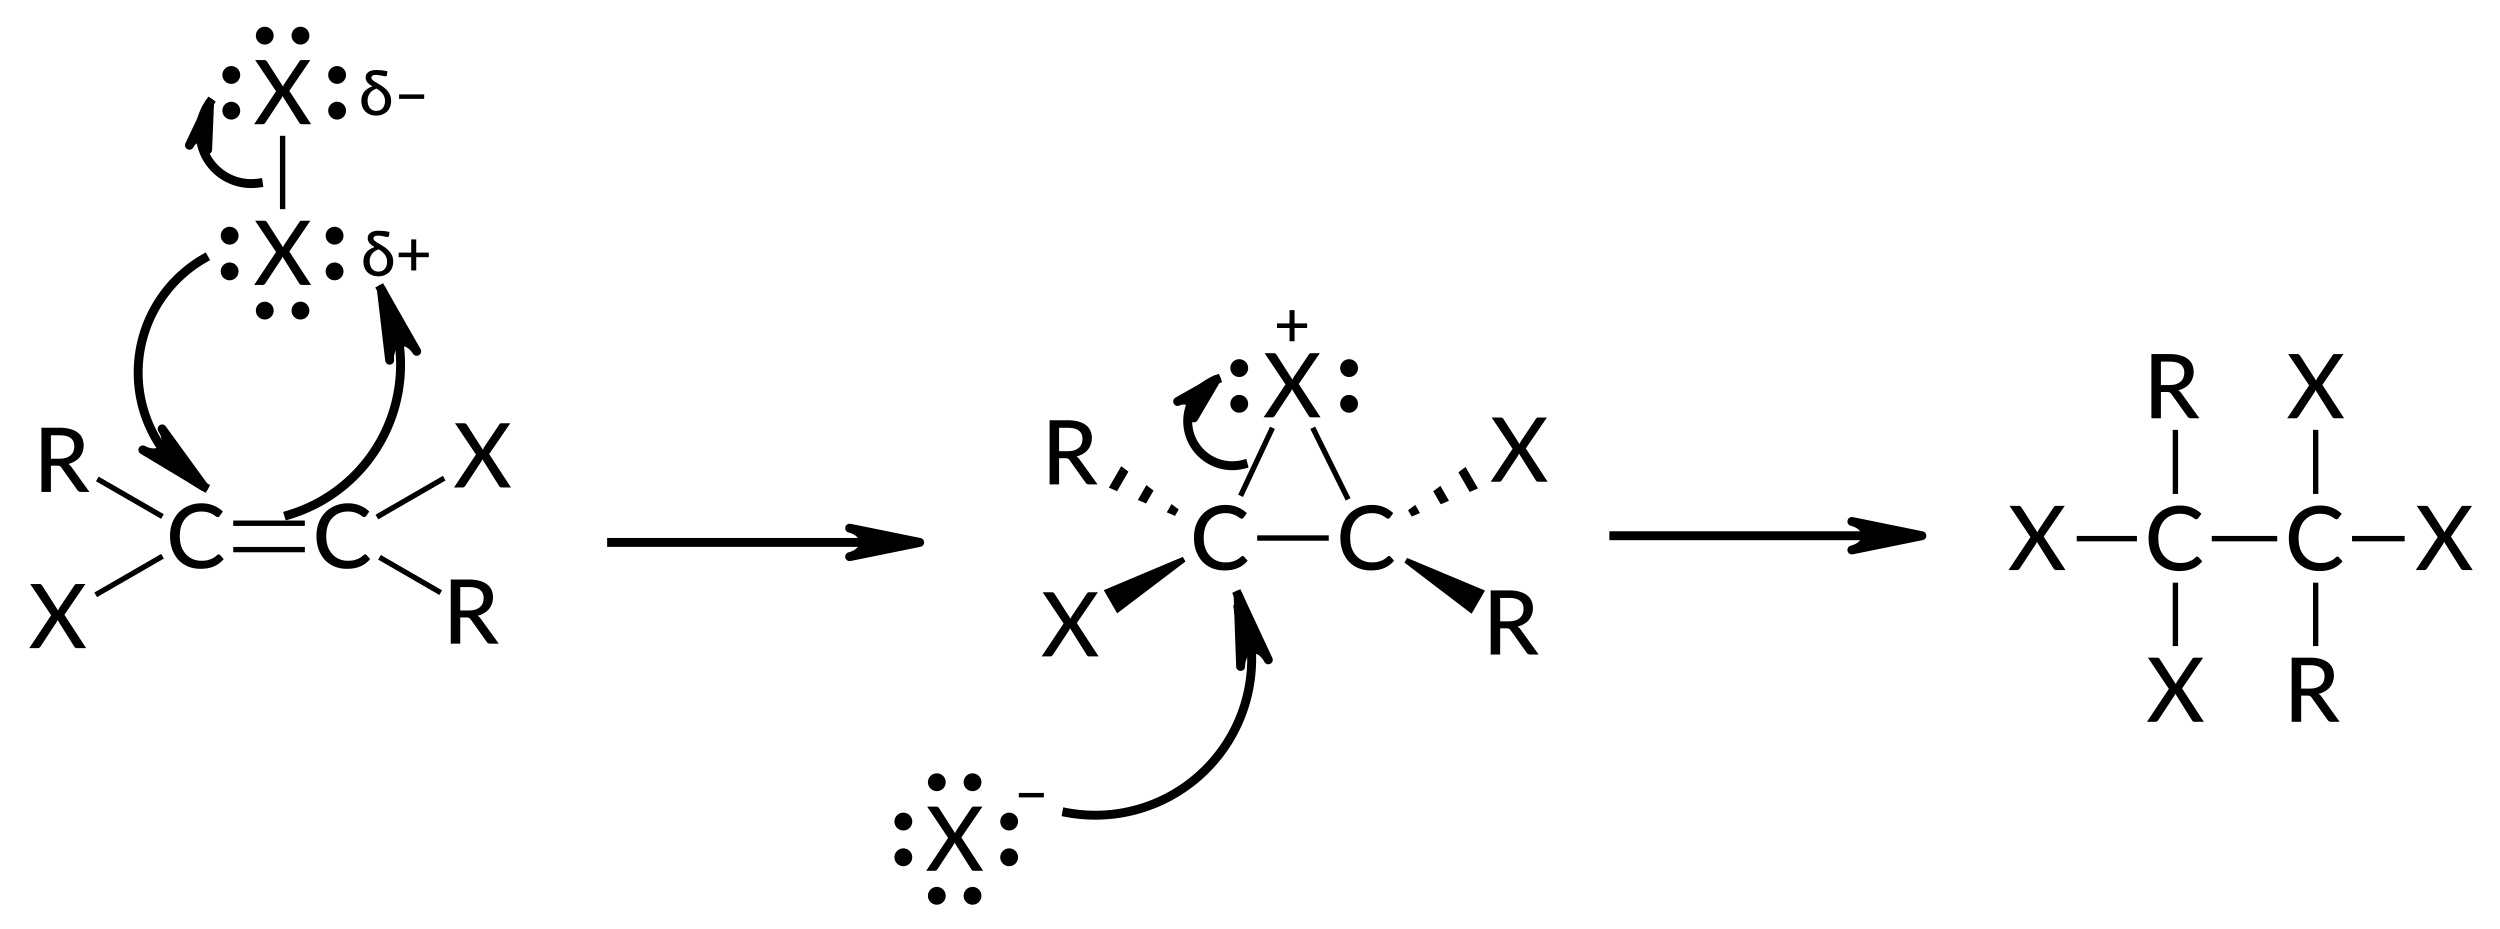 <?xml version="1.0"?>
<!DOCTYPE svg PUBLIC '-//W3C//DTD SVG 1.0//EN'
          'http://www.w3.org/TR/2001/REC-SVG-20010904/DTD/svg10.dtd'>
<svg style="fill-opacity:1; color-rendering:auto; color-interpolation:auto; text-rendering:auto; stroke:black; stroke-linecap:square; stroke-miterlimit:10; shape-rendering:auto; stroke-opacity:1; fill:black; stroke-dasharray:none; font-weight:normal; stroke-width:1; font-family:'Dialog'; font-style:normal; stroke-linejoin:miter; font-size:12px; stroke-dashoffset:0; image-rendering:auto;" xmlns="http://www.w3.org/2000/svg" width="280" viewBox="0 0 280.0 104.0" xmlns:xlink="http://www.w3.org/1999/xlink" height="104"
><!--Generated in ChemDoodle 11.3.0: PD94bWwgdmVyc2lvbj0iMS4wIiBlbmNvZGluZz0iVVRGLTgiIHN0YW5kYWxvbmU9Im5vIj8+DQo8ZCBjZHM9InM6QUNTIERvY3VtZW50IDE5OTYiIGY9InM6aWN4bWwiIGlkPSIxIiBtdj0iczozLjMuMCIgcD0iczpDaGVtRG9vZGxlIiBwYz0iaToxIiBwcj0iaToxIiB2PSJzOjExLjMuMCI+DQogICAgPHAgYjEwPSJiOnRydWUiIGIxMDU9ImI6dHJ1ZSIgYjEwNj0iYjpmYWxzZSIgYjEwNz0iYjpmYWxzZSIgYjEwOT0iYjpmYWxzZSIgYjExMD0iYjpmYWxzZSIgYjExMT0iYjp0cnVlIiBiMTEyPSJiOnRydWUiIGIxMTQ9ImI6dHJ1ZSIgYjExNT0iYjpmYWxzZSIgYjExNj0iYjp0cnVlIiBiMTE4PSJiOnRydWUiIGIxMjE9ImI6dHJ1ZSIgYjEyOT0iYjpmYWxzZSIgYjEzMT0iYjpmYWxzZSIgYjEzMj0iYjpmYWxzZSIgYjEzMz0iYjp0cnVlIiBiMTQ1PSJiOmZhbHNlIiBiMTQ2PSJiOnRydWUiIGIxNDc9ImI6ZmFsc2UiIGIxNTI9ImI6ZmFsc2UiIGIxNTU9ImI6dHJ1ZSIgYjE2Nj0iYjp0cnVlIiBiMTY3PSJiOnRydWUiIGIxNzA9ImI6ZmFsc2UiIGIxNzE9ImI6dHJ1ZSIgYjE3Mz0iYjp0cnVlIiBiMTc5PSJiOnRydWUiIGIyMDE9ImI6ZmFsc2UiIGIyMTY9ImI6dHJ1ZSIgYjIyNj0iYjp0cnVlIiBiMjI3PSJiOmZhbHNlIiBiMjM9ImI6dHJ1ZSIgYjI0PSJiOmZhbHNlIiBiMjQ1PSJiOnRydWUiIGIyNDY9ImI6dHJ1ZSIgYjI0Nz0iYjpmYWxzZSIgYjI0OD0iYjpmYWxzZSIgYjI1NT0iYjpmYWxzZSIgYjI1Nj0iYjp0cnVlIiBiMzU9ImI6ZmFsc2UiIGI0MD0iYjpmYWxzZSIgYjQxPSJiOnRydWUiIGI0Mj0iYjpmYWxzZSIgYjkwPSJiOmZhbHNlIiBiOTM9ImI6dHJ1ZSIgYzEwPSJjOjEyOCwxMjgsMTI4IiBjMTE9ImM6MTI4LDAsMCIgYzEyPSJjOjYxLDE0MSwxNDMiIGMxOT0iYzowLDAsMCIgYzI9ImM6MCwwLDAiIGMzPSJjOjAsMCwwIiBjND0iYzoxMjgsMTI4LDEyOCIgYzU9ImM6MjU1LDI1NSwyNTUiIGM2PSJjOjAsMCwwIiBjNz0iYzoyNTUsMjU1LDI1NSIgYzg9ImM6MCwwLDAiIGM5PSJjOjAsMCwwIiBmMT0iZjoxNC40IiBmMTA9ImY6OC4wIiBmMTE9ImY6MC41MjM1OTg4IiBmMTI9ImY6Mi4wIiBmMTM9ImY6Mi41IiBmMTQ9ImY6MS4wIiBmMTU9ImY6MC4wIiBmMTY9ImY6My4wIiBmMTc9ImY6Mi4wIiBmMTg9ImY6NC4wIiBmMTk9ImY6MC4xMDQ3MTk3NiIgZjI9ImY6MC42IiBmMjE9ImY6MS42IiBmMjI9ImY6My4wIiBmMjM9ImY6MC4wIiBmMjQ9ImY6MTAuMCIgZjI1PSJmOjEuMCIgZjI4PSJmOjEuMCIgZjI5PSJmOjEuMCIgZjM9ImY6MC41IiBmMzA9ImY6MC4zIiBmMzE9ImY6MC4yNyIgZjM0PSJmOjYuMCIgZjM1PSJmOjUuNDk3Nzg3IiBmMzY9ImY6MC43IiBmMzc9ImY6MS4wIiBmMzg9ImY6My4wIiBmMzk9ImY6MS4yIiBmND0iZjo1LjAiIGY0MD0iZjowLjAiIGY0MT0iZjoxLjAiIGY0Mj0iZjoxMC4wIiBmNDM9ImY6MTAuMCIgZjQ0PSJmOjAuNTIzNTk4OCIgZjQ1PSJmOjUuMCIgZjQ2PSJmOjEuMCIgZjQ3PSJmOjMuMCIgZjQ4PSJmOjEuMiIgZjQ5PSJmOjAuMCIgZjU9ImY6MC4xOCIgZjUxPSJmOjIwLjAiIGY1Mj0iZjo1LjAiIGY1Mz0iZjoxNS4wIiBmNTQ9ImY6MC4zIiBmNTU9ImY6MS4wIiBmNTY9ImY6MC41IiBmNTc9ImY6MS4wIiBmNTg9ImY6Mi4wIiBmNTk9ImY6NC4wIiBmNj0iZjoxLjA0NzE5NzYiIGY2MT0iZjoyLjAiIGY2Mj0iZjo1LjAiIGY2Mz0iZjoxLjAiIGY2NT0iZjo1LjAiIGY2Nj0iZjo0LjAiIGY2Nz0iZjoyMC4wIiBmNjg9ImY6MC40IiBmNjk9ImY6My4wIiBmNz0iZjoxLjUiIGY3MD0iZjoxMi4wIiBmNzE9ImY6MTAuMCIgZjk9ImY6MC43IiBpMTU9Imk6MiIgaTE2PSJpOjAiIGkxNz0iaTowIiBpMj0iaTo3OTIiIGkyMj0iaToyIiBpMjY9Imk6MSIgaTM9Imk6NjEyIiBpMzM9Imk6MCIgaTM3PSJpOjAiIGk0PSJpOjM2IiBpNDA9Imk6MSIgaTQzPSJpOjEiIGk1PSJpOjM2IiBpNj0iaTozNiIgaTc9Imk6MzYiIGlkPSIyIiBzMjA9InM6QmFzaWMiIHMyMj0iczpBbmdzdHJvbSIgdDE9InQ6TGF0byBNZWRpdW0sMCwxMCIgdDI9InQ6VGltZXMgTmV3IFJvbWFuLDAsMTIiLz4NCiAgICA8YW4gYT0iczpudWxsIiBjaT0iczpudWxsIiBjbj0iczpudWxsIiBjcz0iczpudWxsIiBkPSJzOm51bGwiIGlkPSIzIiBrPSJzOm51bGwiIHQ9InM6bnVsbCIvPg0KICAgIDxjdCBpZD0iNCIvPg0KICAgIDxmdCBpZD0iNSI+DQogICAgICAgIDxfZiB2YWx1ZT0iTGF0byBNZWRpdW0iLz4NCiAgICA8L2Z0Pg0KICAgIDxhIGF0Mj0iYjpmYWxzZSIgYXQzPSJkOjAuMCIgYXQ0PSJpOjAiIGIxNDY9ImI6ZmFsc2UiIGIxNDc9ImI6dHJ1ZSIgY28xPSJiOmZhbHNlIiBpMTY9Imk6MiIgaWQ9IjYiIGw9InM6QyIgcD0icDM6ODMuMDUsMTQzLjA3ODEyLDAuMCIvPg0KICAgIDxhIGF0Mj0iYjpmYWxzZSIgYXQzPSJkOjAuMCIgYXQ0PSJpOjAiIGNvMT0iYjp0cnVlIiBpZD0iNyIgbD0iczpYIiBwPSJwMzo2Ny40NjE1MywxNTIuMDc4MTIsMC4wIi8+DQogICAgPGEgYXQyPSJiOmZhbHNlIiBhdDM9ImQ6MC4wIiBhdDQ9Imk6MCIgYjE0Nj0iYjpmYWxzZSIgYjE0Nz0iYjp0cnVlIiBjbzE9ImI6ZmFsc2UiIGkxNj0iaToyIiBpZD0iOCIgbD0iczpDIiBwPSJwMzo5OS40NSwxNDMuMDc4MTIsMC4wIi8+DQogICAgPGEgYXQyPSJiOmZhbHNlIiBhdDM9ImQ6MC4wIiBhdDQ9Imk6MCIgY28xPSJiOnRydWUiIGlkPSI5IiBsPSJzOlIiIHA9InAzOjY4LjMyNzU2LDEzNC41NzgxMiwwLjAiLz4NCiAgICA8YSBhdDI9ImI6ZmFsc2UiIGF0Mz0iZDowLjAiIGF0ND0iaTowIiBjbzE9ImI6dHJ1ZSIgaWQ9IjEwIiBsPSJzOlIiIHA9InAzOjExNC4xNzI0NCwxNTEuNTc4MTIsMC4wIi8+DQogICAgPGEgYXQyPSJiOmZhbHNlIiBhdDM9ImQ6MC4wIiBhdDQ9Imk6MCIgY28xPSJiOnRydWUiIGlkPSIxMSIgbD0iczpYIiBwPSJwMzoxMTUuMDM4NDcsMTM0LjA3ODEyLDAuMCIvPg0KICAgIDxiIGExPSJpOjYiIGEyPSJpOjciIGJvMj0iYjpmYWxzZSIgYm8zPSJpOjIiIGNvMT0iYjpmYWxzZSIgaWQ9IjEyIiB0PSJzOlNpbmdsZSIgem89InM6NCIvPg0KICAgIDxiIGExPSJpOjYiIGEyPSJpOjgiIGJvMj0iYjpmYWxzZSIgYm8zPSJpOjIiIGNvMT0iYjpmYWxzZSIgaWQ9IjEzIiB0PSJzOkRvdWJsZSIgem89InM6MCIvPg0KICAgIDxiIGExPSJpOjYiIGEyPSJpOjkiIGJvMj0iYjpmYWxzZSIgYm8zPSJpOjIiIGNvMT0iYjpmYWxzZSIgaWQ9IjE0IiB0PSJzOlNpbmdsZSIgem89InM6MSIvPg0KICAgIDxiIGExPSJpOjgiIGEyPSJpOjEwIiBibzI9ImI6ZmFsc2UiIGJvMz0iaToyIiBjbzE9ImI6ZmFsc2UiIGlkPSIxNSIgdD0iczpTaW5nbGUiIHpvPSJzOjIiLz4NCiAgICA8YiBhMT0iaTo4IiBhMj0iaToxMSIgYm8yPSJiOmZhbHNlIiBibzM9Imk6MiIgY28xPSJiOmZhbHNlIiBpZD0iMTYiIHQ9InM6U2luZ2xlIiB6bz0iczozIi8+DQogICAgPGEgYXQyPSJiOmZhbHNlIiBhdDM9ImQ6MC4wIiBhdDQ9Imk6MiIgY28xPSJiOnRydWUiIGg9Imk6MCIgaWQ9IjE3IiBsPSJzOkMiIHA9InAzOjMwNC42NDU0NSwxNDMuMzI4MTIsMC4wIi8+DQogICAgPGEgYXQyPSJiOmZhbHNlIiBhdDM9ImQ6MC4wIiBhdDQ9Imk6MCIgY28xPSJiOnRydWUiIGlkPSIxOCIgbD0iczpSIiBwPSJwMzozMDQuNjQ1NDUsMTI2LjMyODEyNSwwLjAiLz4NCiAgICA8YSBhdDI9ImI6ZmFsc2UiIGF0Mz0iZDowLjAiIGF0ND0iaTowIiBjbzE9ImI6dHJ1ZSIgaWQ9IjE5IiBsPSJzOlgiIHA9InAzOjMwNC42NDU0NSwxNjAuMzI4MTIsMC4wIi8+DQogICAgPGEgYXQyPSJiOmZhbHNlIiBhdDM9ImQ6MC4wIiBhdDQ9Imk6MCIgY28xPSJiOnRydWUiIGlkPSIyMCIgbD0iczpYIiBwPSJwMzoyODkuMTQ1NDUsMTQzLjMyODEyLDAuMCIvPg0KICAgIDxhIGF0Mj0iYjpmYWxzZSIgYXQzPSJkOjAuMCIgYXQ0PSJpOjIiIGNvMT0iYjp0cnVlIiBoPSJpOjAiIGlkPSIyMSIgbD0iczpDIiBwPSJwMzozMjAuMzU0NTUsMTQzLjMyODEyLDAuMCIvPg0KICAgIDxhIGF0Mj0iYjpmYWxzZSIgYXQzPSJkOjAuMCIgYXQ0PSJpOjAiIGNvMT0iYjp0cnVlIiBpZD0iMjIiIGw9InM6WCIgcD0icDM6MzM0Ljc1NDU1LDE0My4zMjgxMiwwLjAiLz4NCiAgICA8YSBhdDI9ImI6ZmFsc2UiIGF0Mz0iZDowLjAiIGF0ND0iaTowIiBjbzE9ImI6dHJ1ZSIgaWQ9IjIzIiBsPSJzOlIiIHA9InAzOjMyMC4zNTQ1NSwxNjAuMzI4MTIsMC4wIi8+DQogICAgPGEgYXQyPSJiOmZhbHNlIiBhdDM9ImQ6MC4wIiBhdDQ9Imk6MCIgY28xPSJiOnRydWUiIGlkPSIyNCIgbD0iczpYIiBwPSJwMzozMjAuMzU0NTUsMTI2LjMyODEyNSwwLjAiLz4NCiAgICA8YiBhMT0iaToxNyIgYTI9Imk6MTgiIGJvMj0iYjpmYWxzZSIgYm8zPSJpOjIiIGNvMT0iYjpmYWxzZSIgaWQ9IjI1IiB0PSJzOlNpbmdsZSIgem89InM6NyIvPg0KICAgIDxiIGExPSJpOjE3IiBhMj0iaToxOSIgYm8yPSJiOmZhbHNlIiBibzM9Imk6MiIgY28xPSJiOmZhbHNlIiBpZD0iMjYiIHQ9InM6U2luZ2xlIiB6bz0iczoxMCIvPg0KICAgIDxiIGExPSJpOjE3IiBhMj0iaToyMCIgYm8yPSJiOmZhbHNlIiBibzM9Imk6MiIgY28xPSJiOmZhbHNlIiBpZD0iMjciIHQ9InM6U2luZ2xlIiB6bz0iczo4Ii8+DQogICAgPGIgYTE9Imk6MTciIGEyPSJpOjIxIiBibzI9ImI6ZmFsc2UiIGJvMz0iaToyIiBjbzE9ImI6ZmFsc2UiIGlkPSIyOCIgdD0iczpTaW5nbGUiIHQxPSJ0OkxhdG8sMCwxMCIgem89InM6NSIvPg0KICAgIDxiIGExPSJpOjIxIiBhMj0iaToyMiIgYm8yPSJiOmZhbHNlIiBibzM9Imk6MiIgY28xPSJiOmZhbHNlIiBpZD0iMjkiIHQ9InM6U2luZ2xlIiB6bz0iczo5Ii8+DQogICAgPGIgYTE9Imk6MjEiIGEyPSJpOjIzIiBibzI9ImI6ZmFsc2UiIGJvMz0iaToyIiBjbzE9ImI6ZmFsc2UiIGlkPSIzMCIgdD0iczpTaW5nbGUiIHpvPSJzOjExIi8+DQogICAgPGIgYTE9Imk6MjEiIGEyPSJpOjI0IiBibzI9ImI6ZmFsc2UiIGJvMz0iaToyIiBjbzE9ImI6ZmFsc2UiIGlkPSIzMSIgdD0iczpTaW5nbGUiIHpvPSJzOjYiLz4NCiAgICA8YSBhdDI9ImI6ZmFsc2UiIGF0Mz0iZDowLjAiIGF0ND0iaTowIiBiMTQ2PSJiOmZhbHNlIiBiMTQ3PSJiOnRydWUiIGNvMT0iYjp0cnVlIiBpMTY9Imk6MiIgaWQ9IjMyIiBsPSJzOkMiIHA9InAzOjE5Ny43Mjk4NiwxNDMuMjU5NCwwLjAiLz4NCiAgICA8YSBhdDI9ImI6ZmFsc2UiIGF0Mz0iZDowLjAiIGF0ND0iaTowIiBjbzE9ImI6dHJ1ZSIgaWQ9IjMzIiBsPSJzOlgiIHA9InAzOjIwNS43MTA3NSwxMjYuMjI2NTMsMC4wIj4NCiAgICAgICAgPGMgYT0iYjpmYWxzZSIgYzQ9ImM6MCwwLDAiIGNvMT0iYjpmYWxzZSIgaWQ9IjM0IiBtPSJmOjEuMCIgcD0icDM6MjA1LjcxMDc1LDExOS40Nzg0MjQsMC4wIi8+DQogICAgICAgIDxzeSBhPSJiOmZhbHNlIiBjND0iYzowLDAsMCIgY28xPSJiOmZhbHNlIiBpZD0iMzUiIHA9InAzOjIxMi4wOTY5MiwxMjYuMjI2NTMsMC4wIiB0PSJpOjEiLz4NCiAgICAgICAgPHN5IGE9ImI6ZmFsc2UiIGM0PSJjOjAsMCwwIiBjbzE9ImI6ZmFsc2UiIGlkPSIzNiIgcD0icDM6MTk5Ljc5NTA0LDEyNi4yMjY1MywwLjAiIHQ9Imk6MSIvPg0KICAgIDwvYT4NCiAgICA8YSBhdDI9ImI6ZmFsc2UiIGF0Mz0iZDowLjAiIGF0ND0iaTowIiBiMTQ2PSJiOmZhbHNlIiBiMTQ3PSJiOnRydWUiIGNvMT0iYjpmYWxzZSIgaTE2PSJpOjIiIGlkPSIzNyIgbD0iczpDIiBwPSJwMzoyMTQuMTI5ODUsMTQzLjI1OTQsMC4wIi8+DQogICAgPGEgYXQyPSJiOmZhbHNlIiBhdDM9ImQ6MC4wIiBhdDQ9Imk6MCIgY28xPSJiOnRydWUiIGlkPSIzOCIgbD0iczpYIiBwPSJwMzoxODAuODU0NTgsMTUzLjAwMjM1LDAuMCIvPg0KICAgIDxhIGF0Mj0iYjpmYWxzZSIgYXQzPSJkOjAuMCIgYXQ0PSJpOjAiIGNvMT0iYjpmYWxzZSIgaWQ9IjM5IiBsPSJzOkMiIHA9InAzOjIwMS40NTY4NSwxNTcuMTY4NzMsMC4wIi8+DQogICAgPGEgYXQyPSJiOmZhbHNlIiBhdDM9ImQ6MC4wIiBhdDQ9Imk6MCIgY28xPSJiOnRydWUiIGlkPSI0MCIgbD0iczpSIiBwPSJwMzoxODEuMjQyMjUsMTMzLjc0MDI2LDAuMCIvPg0KICAgIDxhIGF0Mj0iYjpmYWxzZSIgYXQzPSJkOjAuMCIgYXQ0PSJpOjAiIGNvMT0iYjp0cnVlIiBpZD0iNDEiIGw9InM6WCIgcD0icDM6MjMxLjE0MjEyLDEzMy40MzczNiwwLjAiLz4NCiAgICA8YSBhdDI9ImI6ZmFsc2UiIGF0Mz0iZDowLjAiIGF0ND0iaTowIiBjbzE9ImI6dHJ1ZSIgaWQ9IjQyIiBsPSJzOlIiIHA9InAzOjIzMC42NDMwNSwxNTIuNzkzMywwLjAiLz4NCiAgICA8YiBhMT0iaTozMiIgYTI9Imk6MzMiIGJvMj0iYjpmYWxzZSIgYm8zPSJpOjIiIGNvMT0iYjpmYWxzZSIgaWQ9IjQzIiB0PSJzOlNpbmdsZSIgem89InM6MTUiLz4NCiAgICA8YiBhMT0iaTozMiIgYTI9Imk6MzciIGJvMj0iYjpmYWxzZSIgYm8zPSJpOjIiIGNvMT0iYjpmYWxzZSIgaWQ9IjQ0IiB0PSJzOlNpbmdsZSIgem89InM6MTIiLz4NCiAgICA8YiBhMT0iaTozMiIgYTI9Imk6MzgiIGJvMj0iYjpmYWxzZSIgYm8zPSJpOjIiIGNvMT0iYjpmYWxzZSIgaWQ9IjQ1IiB0PSJzOlByb3RydWRpbmciIHpvPSJzOjEzIi8+DQogICAgPGIgYTE9Imk6MzIiIGEyPSJpOjM5IiBibzI9ImI6ZmFsc2UiIGJvMz0iaToyIiBjbzE9ImI6ZmFsc2UiIGlkPSI0NiIgdD0iczpSZWNlc3NlZCIgem89InM6MTciLz4NCiAgICA8YiBhMT0iaTozMiIgYTI9Imk6NDAiIGJvMj0iYjpmYWxzZSIgYm8zPSJpOjIiIGNvMT0iYjpmYWxzZSIgaWQ9IjQ3IiB0PSJzOlJlY2Vzc2VkIiB6bz0iczoxOCIvPg0KICAgIDxiIGExPSJpOjM3IiBhMj0iaTozMyIgYm8yPSJiOmZhbHNlIiBibzM9Imk6MiIgY28xPSJiOmZhbHNlIiBpZD0iNDgiIHQ9InM6U2luZ2xlIiB6bz0iczoxNiIvPg0KICAgIDxiIGExPSJpOjM3IiBhMj0iaTo0MSIgYm8yPSJiOmZhbHNlIiBibzM9Imk6MiIgY28xPSJiOmZhbHNlIiBpZD0iNDkiIHQ9InM6UmVjZXNzZWQiIHpvPSJzOjE5Ii8+DQogICAgPGIgYTE9Imk6MzciIGEyPSJpOjQyIiBibzI9ImI6ZmFsc2UiIGJvMz0iaToyIiBjbzE9ImI6ZmFsc2UiIGlkPSI1MCIgdD0iczpQcm90cnVkaW5nIiB6bz0iczoxNCIvPg0KICAgIDxhIGF0Mj0iYjpmYWxzZSIgYXQzPSJkOjAuMCIgYXQ0PSJpOjAiIGNvMT0iYjp0cnVlIiBpZD0iNTEiIGw9InM6WCIgcD0icDM6MTY3LjkyMjk5LDE3Ny4wMTUxLDAuMCI+DQogICAgICAgIDxjIGE9ImI6ZmFsc2UiIGM0PSJjOjAsMCwwIiBjbzE9ImI6ZmFsc2UiIGlkPSI1MiIgbT0iZjotMS4wIiBwPSJwMzoxNzYuNTA4MzIsMTcyLjA1ODM1LDAuMCIvPg0KICAgICAgICA8c3kgYT0iYjpmYWxzZSIgYzQ9ImM6MCwwLDAiIGNvMT0iYjpmYWxzZSIgaWQ9IjUzIiBwPSJwMzoxNjcuOTIyOTksMTcwLjYxMTE1LDAuMCIgdD0iaToxIi8+DQogICAgICAgIDxzeSBhPSJiOmZhbHNlIiBjND0iYzowLDAsMCIgY28xPSJiOmZhbHNlIiBpZD0iNTQiIHA9InAzOjE3NC4wMjQ2NiwxNzcuMDE1MSwwLjAiIHQ9Imk6MSIvPg0KICAgICAgICA8c3kgYT0iYjpmYWxzZSIgYzQ9ImM6MCwwLDAiIGNvMT0iYjpmYWxzZSIgaWQ9IjU1IiBwPSJwMzoxNjIuMTczNTUsMTc3LjAxNTEsMC4wIiB0PSJpOjEiLz4NCiAgICAgICAgPHN5IGE9ImI6ZmFsc2UiIGM0PSJjOjAsMCwwIiBjbzE9ImI6ZmFsc2UiIGlkPSI1NiIgcD0icDM6MTY3LjkyMjk5LDE4My4zMzAyLDAuMCIgdD0iaToxIi8+DQogICAgPC9hPg0KICAgIDxhIGF0Mj0iYjpmYWxzZSIgYXQzPSJkOjAuMCIgYXQ0PSJpOjAiIGNvMT0iYjp0cnVlIiBpZD0iNTciIGw9InM6WCIgcD0icDM6OTIuNjUzMDc2LDkzLjM5NTYzLDAuMCI+DQogICAgICAgIDxzeSBhPSJiOmZhbHNlIiBjND0iYzowLDAsMCIgY28xPSJiOmZhbHNlIiBpZD0iNTgiIHA9InAzOjkyLjY1MzA3Niw4Ni45OTE2NywwLjAiIHQ9Imk6MSIvPg0KICAgICAgICA8c3kgYT0iYjpmYWxzZSIgYzQ9ImM6MCwwLDAiIGNvMT0iYjpmYWxzZSIgaWQ9IjU5IiBwPSJwMzo5OC43NTQ3NCw5My4zOTU2MywwLjAiIHQ9Imk6MSIvPg0KICAgICAgICA8c3kgYT0iYjpmYWxzZSIgYzQ9ImM6MCwwLDAiIGNvMT0iYjpmYWxzZSIgaWQ9IjYwIiBwPSJwMzo4Ni45MDM2NSw5My4zOTU2MywwLjAiIHQ9Imk6MSIvPg0KICAgICAgICA8c3kgYT0iYjpmYWxzZSIgYzQ9ImM6MCwwLDAiIGNvMT0iYjpmYWxzZSIgaWQ9IjYxIiBwPSJwMzoxMDQuOTg4MDcsOTMuMzk1NjMsMC4wIiB0PSJpOjciLz4NCiAgICA8L2E+DQogICAgPGEgYXQyPSJiOmZhbHNlIiBhdDM9ImQ6MC4wIiBhdDQ9Imk6MCIgY28xPSJiOnRydWUiIGlkPSI2MiIgbD0iczpYIiBwPSJwMzo5Mi42NTMwNzYsMTExLjM5NTYzLDAuMCI+DQogICAgICAgIDxzeSBhPSJiOmZhbHNlIiBjND0iYzowLDAsMCIgY28xPSJiOmZhbHNlIiBpZD0iNjMiIHA9InAzOjg2LjcyMDM0NSwxMTEuMzk1NjMsMC4wIiB0PSJpOjEiLz4NCiAgICAgICAgPHN5IGE9ImI6ZmFsc2UiIGM0PSJjOjAsMCwwIiBjbzE9ImI6ZmFsc2UiIGlkPSI2NCIgcD0icDM6OTIuNjUzMDc2LDExNy43ODgxOCwwLjAiIHQ9Imk6MSIvPg0KICAgICAgICA8c3kgYT0iYjpmYWxzZSIgYzQ9ImM6MCwwLDAiIGNvMT0iYjpmYWxzZSIgaWQ9IjY1IiBwPSJwMzo5OC40NzMwMTUsMTExLjM5NTYzLDAuMCIgdD0iaToxIi8+DQogICAgICAgIDxzeSBhPSJiOmZhbHNlIiBjND0iYzowLDAsMCIgY28xPSJiOmZhbHNlIiBpZD0iNjYiIHA9InAzOjEwNS4zNjA5MywxMTEuMzk1NjMsMC4wIiB0PSJpOjYiLz4NCiAgICA8L2E+DQogICAgPGIgYTE9Imk6NTciIGEyPSJpOjYyIiBibzI9ImI6ZmFsc2UiIGJvMz0iaToyIiBjbzE9ImI6ZmFsc2UiIGlkPSI2NyIgdD0iczpTaW5nbGUiIHpvPSJzOjIwIi8+DQogICAgPGwgY28xPSJiOmZhbHNlIiBpZD0iNjgiIGwxPSJmOjAuMCIgbDEwPSJiOmZhbHNlIiBsMTE9ImI6ZmFsc2UiIGwxMj0iZjo1LjAiIGwxMz0iZjo1LjAiIGwyPSJiOmZhbHNlIiBsMz0iYjpmYWxzZSIgbDQ9ImI6ZmFsc2UiIGw4PSJiOmZhbHNlIiBsOT0iYjpmYWxzZSIgcDE9InAyOjEyOS41LDE0My43NSIgcDI9InAyOjE2NC4wLDE0My43NSIgc2gyMj0iZjowLjAiIHNoMz0iYjpmYWxzZSIgc2g0PSJiOmZhbHNlIiBzaDU9ImI6ZmFsc2UiPg0KICAgICAgICA8YXcgYXIzPSJiOnRydWUiIGFyND0iYjp0cnVlIiBhcjU9ImI6ZmFsc2UiIGYxMT0iZjowLjQwMTQyNTcyIiBpZD0iNjkiIHA9ImI6ZmFsc2UiIHQ9InM6RnVsbCIvPg0KICAgIDwvbD4NCiAgICA8bCBjbzE9ImI6ZmFsc2UiIGlkPSI3MCIgbDE9ImY6My4wMTkzOTIzIiBsMTA9ImI6ZmFsc2UiIGwxMT0iYjpmYWxzZSIgbDEyPSJmOjUuMCIgbDEzPSJmOjUuMCIgbDI9ImI6ZmFsc2UiIGwzPSJiOmZhbHNlIiBsND0iYjpmYWxzZSIgbDg9ImI6dHJ1ZSIgbDk9ImI6ZmFsc2UiIHAxPSJwMjoyMDAuMjI5ODYsMTM1LjAwOTQiIHAyPSJwMjoxOTcuMjI5ODYsMTI1LjUwOTQiIHNoMjI9ImY6MC4wIiBzaDM9ImI6ZmFsc2UiIHNoND0iYjpmYWxzZSIgc2g1PSJiOmZhbHNlIj4NCiAgICAgICAgPGF3IGFyMz0iYjp0cnVlIiBhcjQ9ImI6dHJ1ZSIgYXI1PSJiOmZhbHNlIiBpZD0iNzEiIHA9ImI6ZmFsc2UiIHQ9InM6RnVsbCIvPg0KICAgIDwvbD4NCiAgICA8bCBjbzE9ImI6ZmFsc2UiIGlkPSI3MiIgbDE9ImY6Mi4xNzQxODQ4IiBsMTA9ImI6ZmFsc2UiIGwxMT0iYjpmYWxzZSIgbDEyPSJmOjUuMCIgbDEzPSJmOjUuMCIgbDI9ImI6ZmFsc2UiIGwzPSJiOmZhbHNlIiBsND0iYjpmYWxzZSIgbDg9ImI6ZmFsc2UiIGw5PSJiOmZhbHNlIiBwMT0icDI6MTgwLjQ3OTg2LDE3NC4wMDk0IiBwMj0icDI6MTk5LjY2NjU2LDE0OS42NTE0MyIgc2gyMj0iZjowLjAiIHNoMz0iYjpmYWxzZSIgc2g0PSJiOmZhbHNlIiBzaDU9ImI6ZmFsc2UiPg0KICAgICAgICA8YXcgYXIzPSJiOnRydWUiIGFyND0iYjp0cnVlIiBhcjU9ImI6ZmFsc2UiIGYxMT0iZjowLjQwMTQyNTcyIiBpZD0iNzMiIHA9ImI6ZmFsc2UiIHQ9InM6RnVsbCIvPg0KICAgIDwvbD4NCiAgICA8bCBjbzE9ImI6ZmFsc2UiIGlkPSI3NCIgbDE9ImY6MC4wIiBsMTA9ImI6ZmFsc2UiIGwxMT0iYjpmYWxzZSIgbDEyPSJmOjUuMCIgbDEzPSJmOjUuMCIgbDI9ImI6ZmFsc2UiIGwzPSJiOmZhbHNlIiBsND0iYjpmYWxzZSIgbDg9ImI6ZmFsc2UiIGw5PSJiOmZhbHNlIiBwMT0icDI6MjQxLjc1LDE0My4wIiBwMj0icDI6Mjc2LjI1LDE0My4wIiBzaDIyPSJmOjAuMCIgc2gzPSJiOmZhbHNlIiBzaDQ9ImI6ZmFsc2UiIHNoNT0iYjpmYWxzZSI+DQogICAgICAgIDxhdyBhcjM9ImI6dHJ1ZSIgYXI0PSJiOnRydWUiIGFyNT0iYjpmYWxzZSIgZjExPSJmOjAuNDAxNDI1NzIiIGlkPSI3NSIgcD0iYjpmYWxzZSIgdD0iczpGdWxsIi8+DQogICAgPC9sPg0KICAgIDxsIGNvMT0iYjpmYWxzZSIgaWQ9Ijc2IiBsMT0iZjoxLjc4MDAzMDciIGwxMD0iYjpmYWxzZSIgbDExPSJiOmZhbHNlIiBsMTI9ImY6NS4wIiBsMTM9ImY6NS4wIiBsMj0iYjpmYWxzZSIgbDM9ImI6ZmFsc2UiIGw0PSJiOmZhbHNlIiBsOD0iYjpmYWxzZSIgbDk9ImI6ZmFsc2UiIHAxPSJwMjo5My4zMzMzMywxNDAuNjY2NjYiIHAyPSJwMjoxMDMuNzA5LDExNS4zOTc1NSIgc2gyMj0iZjowLjAiIHNoMz0iYjpmYWxzZSIgc2g0PSJiOmZhbHNlIiBzaDU9ImI6ZmFsc2UiPg0KICAgICAgICA8YXcgYXIzPSJiOnRydWUiIGFyND0iYjp0cnVlIiBhcjU9ImI6ZmFsc2UiIGYxMT0iZjowLjQwMTQyNTcyIiBpZD0iNzciIHA9ImI6ZmFsc2UiIHQ9InM6RnVsbCIvPg0KICAgIDwvbD4NCiAgICA8bCBjbzE9ImI6ZmFsc2UiIGlkPSI3OCIgbDE9ImY6Mi4zMjYxMDgiIGwxMD0iYjpmYWxzZSIgbDExPSJiOmZhbHNlIiBsMTI9ImY6NS4wIiBsMTM9ImY6NS4wIiBsMj0iYjpmYWxzZSIgbDM9ImI6ZmFsc2UiIGw0PSJiOmZhbHNlIiBsOD0iYjpmYWxzZSIgbDk9ImI6ZmFsc2UiIHAxPSJwMjo4NC40NzE4Myw5NC41MTI4MiIgcDI9InAyOjg5LjkyNTg2LDEwMy41MDkwMyIgc2gyMj0iZjowLjAiIHNoMz0iYjpmYWxzZSIgc2g0PSJiOmZhbHNlIiBzaDU9ImI6ZmFsc2UiPg0KICAgICAgICA8YXcgYXIzPSJiOnRydWUiIGFyND0iYjp0cnVlIiBhcjU9ImI6ZmFsc2UiIGYxMT0iZjowLjQwMTQyNTcyIiBpZD0iNzkiIHA9ImI6dHJ1ZSIgdD0iczpGdWxsIi8+DQogICAgPC9sPg0KICAgIDxsIGNvMT0iYjpmYWxzZSIgaWQ9IjgwIiBsMT0iZjoyLjA5NDM5NTIiIGwxMD0iYjpmYWxzZSIgbDExPSJiOmZhbHNlIiBsMTI9ImY6NS4wIiBsMTM9ImY6NS4wIiBsMj0iYjpmYWxzZSIgbDM9ImI6ZmFsc2UiIGw0PSJiOmZhbHNlIiBsOD0iYjpmYWxzZSIgbDk9ImI6ZmFsc2UiIHAxPSJwMjo4My44NTYyOCwxMTEuOTUwMzIiIHAyPSJwMjo4My44NTYyOCwxMzcuNTEyODIiIHNoMjI9ImY6MC4wIiBzaDM9ImI6ZmFsc2UiIHNoND0iYjpmYWxzZSIgc2g1PSJiOmZhbHNlIj4NCiAgICAgICAgPGF3IGFyMz0iYjp0cnVlIiBhcjQ9ImI6dHJ1ZSIgYXI1PSJiOmZhbHNlIiBmMTE9ImY6MC40MDE0MjU3MiIgaWQ9IjgxIiBwPSJiOmZhbHNlIiB0PSJzOkZ1bGwiLz4NCiAgICA8L2w+DQo8L2Q+DQo=--><defs id="genericDefs"
  /><g
  ><g transform="translate(-61,-83)" style="text-rendering:geometricPrecision; color-rendering:optimizeQuality; color-interpolation:linearRGB; stroke-linecap:butt; image-rendering:optimizeQuality;"
    ><line y2="143.75" style="fill:none;" x1="129.5" x2="157.6" y1="143.75"
      /><path d="M164 143.75 L156.161 145.345 C156.161 145.345 157.728 145.026 157.728 143.75 C157.728 142.474 156.161 142.155 156.161 142.155 Z" style="stroke-linecap:square; stroke-linejoin:round; stroke:none;"
      /><path d="M164 143.75 L156.161 145.345 C156.161 145.345 157.728 145.026 157.728 143.75 C157.728 142.474 156.161 142.155 156.161 142.155 Z" style="fill:none; stroke-linecap:square; stroke-linejoin:round;"
      /><path style="fill:none;" d="M197.23 125.509 A4.99 4.99 0 0 0 200.23 135.009"
    /></g
    ><g transform="translate(-61,-83)" style="font-size:10px; text-rendering:geometricPrecision; image-rendering:optimizeQuality; color-rendering:optimizeQuality; font-family:'Lato Medium'; stroke-linejoin:round; color-interpolation:linearRGB;"
    ><path style="stroke:none;" d="M197.23 125.509 L194.706 129.804 C194.706 129.804 195.211 128.945 194.487 128.21 C193.763 127.475 192.897 127.967 192.897 127.967 Z"
      /><path style="fill:none;" d="M197.23 125.509 L194.706 129.804 C194.706 129.804 195.211 128.945 194.487 128.21 C193.763 127.475 192.897 127.967 192.897 127.967 Z"
      /><path d="M180.48 174.009 A17.513 17.513 0 0 0 199.667 149.651" style="fill:none; stroke-linecap:butt; stroke-linejoin:miter;"
      /><path style="stroke:none;" d="M199.667 149.651 L203.051 156.9 C203.051 156.9 202.374 155.45 201.134 155.749 C199.893 156.047 199.95 157.646 199.95 157.646 Z"
      /><path style="fill:none;" d="M199.667 149.651 L203.051 156.9 C203.051 156.9 202.374 155.45 201.134 155.749 C199.893 156.047 199.95 157.646 199.95 157.646 Z"
      /><line x1="241.75" x2="269.85" y1="143" style="stroke-linecap:butt; fill:none; stroke-linejoin:miter;" y2="143"
      /><path style="stroke:none;" d="M276.25 143 L268.411 144.595 C268.411 144.595 269.978 144.276 269.978 143 C269.978 141.724 268.411 141.405 268.411 141.405 Z"
      /><path style="fill:none;" d="M276.25 143 L268.411 144.595 C268.411 144.595 269.978 144.276 269.978 143 C269.978 141.724 268.411 141.405 268.411 141.405 Z"
      /><path d="M93.333 140.667 A17.576 17.576 0 0 0 103.709 115.398" style="fill:none; stroke-linecap:butt; stroke-linejoin:miter;"
      /><path style="stroke:none;" d="M103.709 115.398 L107.67 122.348 C107.67 122.348 106.878 120.958 105.666 121.356 C104.454 121.754 104.64 123.343 104.64 123.343 Z"
      /><path style="fill:none;" d="M103.709 115.398 L107.67 122.348 C107.67 122.348 106.878 120.958 105.666 121.356 C104.454 121.754 104.64 123.343 104.64 123.343 Z"
      /><path d="M84.472 94.513 A5.73 5.73 0 0 0 89.926 103.509" style="fill:none; stroke-linecap:butt; stroke-linejoin:miter;"
      /><path style="stroke:none;" d="M84.472 94.513 L84.254 99.769 C84.254 99.769 84.298 98.717 83.484 98.516 C82.669 98.315 82.218 99.266 82.218 99.266 Z"
      /><path style="fill:none;" d="M84.472 94.513 L84.254 99.769 C84.254 99.769 84.298 98.717 83.484 98.516 C82.669 98.315 82.218 99.266 82.218 99.266 Z"
      /><path d="M83.856 111.95 A14.758 14.758 0 0 0 83.856 137.513" style="fill:none; stroke-linecap:butt; stroke-linejoin:miter;"
      /><path style="stroke:none;" d="M83.856 137.513 L77.001 133.39 C77.001 133.39 78.372 134.214 79.234 133.274 C80.097 132.334 79.156 131.039 79.156 131.039 Z"
      /><path style="fill:none;" d="M83.856 137.513 L77.001 133.39 C77.001 133.39 78.372 134.214 79.234 133.274 C80.097 132.334 79.156 131.039 79.156 131.039 Z"
      /><line x1="87.423" x2="94.842" y1="144.554" style="stroke-linecap:butt; fill:none; stroke-linejoin:miter; stroke-width:0.6;" y2="144.554"
      /><line x1="87.423" x2="94.842" y1="141.602" style="stroke-linecap:butt; fill:none; stroke-linejoin:miter; stroke-width:0.6;" y2="141.602"
      /><line x1="78.935" x2="72.161" y1="140.702" style="stroke-linecap:butt; fill:none; stroke-linejoin:miter; stroke-width:0.6;" y2="136.792"
      /><line x1="103.765" x2="110.099" y1="145.57" style="stroke-linecap:butt; fill:none; stroke-linejoin:miter; stroke-width:0.6;" y2="149.226"
      /><line x1="103.468" x2="110.491" y1="140.758" style="stroke-linecap:butt; fill:none; stroke-linejoin:miter; stroke-width:0.6;" y2="136.704"
      /><line x1="78.944" x2="71.977" y1="145.449" style="stroke-linecap:butt; fill:none; stroke-linejoin:miter; stroke-width:0.6;" y2="149.471"
      /><path style="stroke:none;" d="M85.495 145.086 Q85.573 145.086 85.652 145.164 L86.058 145.617 Q85.62 146.148 84.98 146.43 Q84.355 146.711 83.464 146.711 Q82.683 146.711 82.042 146.445 Q81.417 146.18 80.964 145.695 Q80.527 145.195 80.277 144.523 Q80.042 143.852 80.042 143.039 Q80.042 142.227 80.292 141.555 Q80.558 140.883 81.011 140.398 Q81.48 139.914 82.12 139.648 Q82.777 139.367 83.558 139.367 Q84.323 139.367 84.917 139.617 Q85.527 139.867 85.964 140.289 L85.605 140.789 Q85.573 140.836 85.511 140.883 Q85.464 140.914 85.386 140.914 Q85.292 140.914 85.152 140.82 Q85.027 140.711 84.823 140.602 Q84.62 140.477 84.308 140.383 Q84.011 140.289 83.558 140.289 Q83.027 140.289 82.573 140.477 Q82.136 140.664 81.808 141.023 Q81.48 141.367 81.308 141.883 Q81.136 142.398 81.136 143.039 Q81.136 143.695 81.308 144.211 Q81.495 144.711 81.823 145.07 Q82.152 145.43 82.589 145.617 Q83.027 145.805 83.542 145.805 Q83.855 145.805 84.089 145.773 Q84.339 145.727 84.542 145.648 Q84.761 145.57 84.948 145.461 Q85.136 145.336 85.308 145.18 Q85.355 145.133 85.386 145.117 Q85.433 145.086 85.495 145.086 Z"
      /><path style="stroke:none;" d="M70.649 155.594 L69.602 155.594 Q69.477 155.594 69.399 155.531 Q69.337 155.469 69.305 155.406 L67.446 152.438 Q67.399 152.562 67.352 152.656 L65.54 155.406 Q65.493 155.469 65.43 155.531 Q65.368 155.594 65.258 155.594 L64.274 155.594 L66.727 151.906 L64.383 148.406 L65.43 148.406 Q65.54 148.406 65.587 148.453 Q65.649 148.484 65.696 148.547 L67.508 151.375 Q67.555 151.234 67.618 151.125 L69.321 148.578 Q69.368 148.5 69.415 148.453 Q69.477 148.406 69.555 148.406 L70.571 148.406 L68.212 151.859 L70.649 155.594 Z"
      /><path style="stroke:none;" d="M67.671 134.375 Q68.078 134.375 68.39 134.281 Q68.703 134.172 68.906 134 Q69.124 133.812 69.218 133.562 Q69.328 133.297 69.328 133 Q69.328 132.375 68.921 132.062 Q68.515 131.75 67.703 131.75 L66.703 131.75 L66.703 134.375 L67.671 134.375 ZM71.015 138.094 L70.062 138.094 Q69.781 138.094 69.656 137.875 L67.874 135.375 Q67.796 135.25 67.687 135.203 Q67.593 135.156 67.39 135.156 L66.703 135.156 L66.703 138.094 L65.64 138.094 L65.64 130.906 L67.703 130.906 Q68.406 130.906 68.906 131.062 Q69.406 131.203 69.734 131.469 Q70.062 131.719 70.218 132.094 Q70.374 132.469 70.374 132.922 Q70.374 133.297 70.249 133.625 Q70.14 133.953 69.921 134.219 Q69.703 134.484 69.374 134.672 Q69.062 134.859 68.656 134.969 Q68.859 135.078 68.999 135.297 L71.015 138.094 Z"
      /><path style="stroke:none;" d="M101.895 145.086 Q101.973 145.086 102.052 145.164 L102.458 145.617 Q102.02 146.148 101.38 146.43 Q100.755 146.711 99.864 146.711 Q99.083 146.711 98.442 146.445 Q97.817 146.18 97.364 145.695 Q96.927 145.195 96.677 144.523 Q96.442 143.852 96.442 143.039 Q96.442 142.227 96.692 141.555 Q96.958 140.883 97.411 140.398 Q97.88 139.914 98.52 139.648 Q99.177 139.367 99.958 139.367 Q100.723 139.367 101.317 139.617 Q101.927 139.867 102.364 140.289 L102.005 140.789 Q101.973 140.836 101.911 140.883 Q101.864 140.914 101.786 140.914 Q101.692 140.914 101.552 140.82 Q101.427 140.711 101.223 140.602 Q101.02 140.477 100.708 140.383 Q100.411 140.289 99.958 140.289 Q99.427 140.289 98.973 140.477 Q98.536 140.664 98.208 141.023 Q97.88 141.367 97.708 141.883 Q97.536 142.398 97.536 143.039 Q97.536 143.695 97.708 144.211 Q97.895 144.711 98.223 145.07 Q98.552 145.43 98.989 145.617 Q99.427 145.805 99.942 145.805 Q100.255 145.805 100.489 145.773 Q100.739 145.727 100.942 145.648 Q101.161 145.57 101.348 145.461 Q101.536 145.336 101.708 145.18 Q101.755 145.133 101.786 145.117 Q101.833 145.086 101.895 145.086 Z"
      /><path style="stroke:none;" d="M113.516 151.375 Q113.922 151.375 114.235 151.281 Q114.547 151.172 114.751 151 Q114.969 150.812 115.063 150.562 Q115.172 150.297 115.172 150 Q115.172 149.375 114.766 149.062 Q114.36 148.75 113.547 148.75 L112.547 148.75 L112.547 151.375 L113.516 151.375 ZM116.86 155.094 L115.907 155.094 Q115.626 155.094 115.501 154.875 L113.719 152.375 Q113.641 152.25 113.532 152.203 Q113.438 152.156 113.235 152.156 L112.547 152.156 L112.547 155.094 L111.485 155.094 L111.485 147.906 L113.547 147.906 Q114.251 147.906 114.751 148.062 Q115.251 148.203 115.579 148.469 Q115.907 148.719 116.063 149.094 Q116.219 149.469 116.219 149.922 Q116.219 150.297 116.094 150.625 Q115.985 150.953 115.766 151.219 Q115.547 151.484 115.219 151.672 Q114.907 151.859 114.501 151.969 Q114.704 152.078 114.844 152.297 L116.86 155.094 Z"
      /><path style="stroke:none;" d="M118.226 137.594 L117.179 137.594 Q117.054 137.594 116.976 137.531 Q116.913 137.469 116.882 137.406 L115.023 134.438 Q114.976 134.562 114.929 134.656 L113.117 137.406 Q113.07 137.469 113.007 137.531 Q112.945 137.594 112.835 137.594 L111.851 137.594 L114.304 133.906 L111.96 130.406 L113.007 130.406 Q113.117 130.406 113.163 130.453 Q113.226 130.484 113.273 130.547 L115.085 133.375 Q115.132 133.234 115.195 133.125 L116.898 130.578 Q116.945 130.5 116.992 130.453 Q117.054 130.406 117.132 130.406 L118.148 130.406 L115.788 133.859 L118.226 137.594 Z"
      /><line x1="309.019" x2="315.747" y1="143.328" style="stroke-linecap:butt; fill:none; stroke-linejoin:miter; stroke-width:0.6;" y2="143.328"
      /><line x1="320.355" x2="320.355" y1="138.017" style="stroke-linecap:butt; fill:none; stroke-linejoin:miter; stroke-width:0.6;" y2="131.444"
      /><line x1="304.645" x2="304.645" y1="138.017" style="stroke-linecap:butt; fill:none; stroke-linejoin:miter; stroke-width:0.6;" y2="131.444"
      /><line x1="300.038" x2="293.895" y1="143.328" style="stroke-linecap:butt; fill:none; stroke-linejoin:miter; stroke-width:0.6;" y2="143.328"
      /><line x1="324.728" x2="330.021" y1="143.328" style="stroke-linecap:butt; fill:none; stroke-linejoin:miter; stroke-width:0.6;" y2="143.328"
      /><line x1="304.645" x2="304.645" y1="148.561" style="stroke-linecap:butt; fill:none; stroke-linejoin:miter; stroke-width:0.6;" y2="155.056"
      /><line x1="320.355" x2="320.355" y1="148.561" style="stroke-linecap:butt; fill:none; stroke-linejoin:miter; stroke-width:0.6;" y2="155.056"
      /><path style="stroke:none;" d="M307.091 145.336 Q307.169 145.336 307.247 145.414 L307.653 145.867 Q307.216 146.398 306.575 146.68 Q305.95 146.961 305.06 146.961 Q304.278 146.961 303.638 146.695 Q303.013 146.43 302.56 145.945 Q302.122 145.445 301.872 144.773 Q301.638 144.102 301.638 143.289 Q301.638 142.477 301.888 141.805 Q302.153 141.133 302.606 140.648 Q303.075 140.164 303.716 139.898 Q304.372 139.617 305.153 139.617 Q305.919 139.617 306.513 139.867 Q307.122 140.117 307.56 140.539 L307.2 141.039 Q307.169 141.086 307.106 141.133 Q307.06 141.164 306.981 141.164 Q306.888 141.164 306.747 141.07 Q306.622 140.961 306.419 140.852 Q306.216 140.727 305.903 140.633 Q305.606 140.539 305.153 140.539 Q304.622 140.539 304.169 140.727 Q303.731 140.914 303.403 141.273 Q303.075 141.617 302.903 142.133 Q302.731 142.648 302.731 143.289 Q302.731 143.945 302.903 144.461 Q303.091 144.961 303.419 145.32 Q303.747 145.68 304.185 145.867 Q304.622 146.055 305.138 146.055 Q305.45 146.055 305.685 146.023 Q305.935 145.977 306.138 145.898 Q306.356 145.82 306.544 145.711 Q306.731 145.586 306.903 145.43 Q306.95 145.383 306.981 145.367 Q307.028 145.336 307.091 145.336 Z"
      /><path style="stroke:none;" d="M322.8 145.336 Q322.878 145.336 322.956 145.414 L323.362 145.867 Q322.925 146.398 322.284 146.68 Q321.659 146.961 320.769 146.961 Q319.987 146.961 319.347 146.695 Q318.722 146.43 318.269 145.945 Q317.831 145.445 317.581 144.773 Q317.347 144.102 317.347 143.289 Q317.347 142.477 317.597 141.805 Q317.862 141.133 318.315 140.648 Q318.784 140.164 319.425 139.898 Q320.081 139.617 320.862 139.617 Q321.628 139.617 322.222 139.867 Q322.831 140.117 323.269 140.539 L322.909 141.039 Q322.878 141.086 322.815 141.133 Q322.769 141.164 322.69 141.164 Q322.597 141.164 322.456 141.07 Q322.331 140.961 322.128 140.852 Q321.925 140.727 321.612 140.633 Q321.315 140.539 320.862 140.539 Q320.331 140.539 319.878 140.727 Q319.44 140.914 319.112 141.273 Q318.784 141.617 318.612 142.133 Q318.44 142.648 318.44 143.289 Q318.44 143.945 318.612 144.461 Q318.8 144.961 319.128 145.32 Q319.456 145.68 319.894 145.867 Q320.331 146.055 320.847 146.055 Q321.159 146.055 321.394 146.023 Q321.644 145.977 321.847 145.898 Q322.065 145.82 322.253 145.711 Q322.44 145.586 322.612 145.43 Q322.659 145.383 322.69 145.367 Q322.737 145.336 322.8 145.336 Z"
      /><path style="stroke:none;" d="M303.989 126.125 Q304.395 126.125 304.708 126.031 Q305.02 125.922 305.224 125.75 Q305.442 125.562 305.536 125.312 Q305.645 125.047 305.645 124.75 Q305.645 124.125 305.239 123.812 Q304.833 123.5 304.02 123.5 L303.02 123.5 L303.02 126.125 L303.989 126.125 ZM307.333 129.844 L306.38 129.844 Q306.099 129.844 305.974 129.625 L304.192 127.125 Q304.114 127 304.005 126.953 Q303.911 126.906 303.708 126.906 L303.02 126.906 L303.02 129.844 L301.958 129.844 L301.958 122.656 L304.02 122.656 Q304.724 122.656 305.224 122.812 Q305.724 122.953 306.052 123.219 Q306.38 123.469 306.536 123.844 Q306.692 124.219 306.692 124.672 Q306.692 125.047 306.567 125.375 Q306.458 125.703 306.239 125.969 Q306.02 126.234 305.692 126.422 Q305.38 126.609 304.974 126.719 Q305.177 126.828 305.317 127.047 L307.333 129.844 Z"
      /><path style="stroke:none;" d="M307.833 163.844 L306.786 163.844 Q306.661 163.844 306.583 163.781 Q306.52 163.719 306.489 163.656 L304.63 160.688 Q304.583 160.812 304.536 160.906 L302.724 163.656 Q302.677 163.719 302.614 163.781 Q302.552 163.844 302.442 163.844 L301.458 163.844 L303.911 160.156 L301.567 156.656 L302.614 156.656 Q302.724 156.656 302.77 156.703 Q302.833 156.734 302.88 156.797 L304.692 159.625 Q304.739 159.484 304.802 159.375 L306.505 156.828 Q306.552 156.75 306.599 156.703 Q306.661 156.656 306.739 156.656 L307.755 156.656 L305.395 160.109 L307.833 163.844 Z"
      /><path style="stroke:none;" d="M292.333 146.844 L291.286 146.844 Q291.161 146.844 291.083 146.781 Q291.02 146.719 290.989 146.656 L289.13 143.688 Q289.083 143.812 289.036 143.906 L287.224 146.656 Q287.177 146.719 287.114 146.781 Q287.052 146.844 286.942 146.844 L285.958 146.844 L288.411 143.156 L286.067 139.656 L287.114 139.656 Q287.224 139.656 287.27 139.703 Q287.333 139.734 287.38 139.797 L289.192 142.625 Q289.239 142.484 289.302 142.375 L291.005 139.828 Q291.052 139.75 291.099 139.703 Q291.161 139.656 291.239 139.656 L292.255 139.656 L289.895 143.109 L292.333 146.844 Z"
      /><path style="stroke:none;" d="M323.542 129.844 L322.495 129.844 Q322.37 129.844 322.292 129.781 Q322.23 129.719 322.198 129.656 L320.339 126.688 Q320.292 126.812 320.245 126.906 L318.433 129.656 Q318.386 129.719 318.323 129.781 Q318.261 129.844 318.151 129.844 L317.167 129.844 L319.62 126.156 L317.276 122.656 L318.323 122.656 Q318.433 122.656 318.48 122.703 Q318.542 122.734 318.589 122.797 L320.401 125.625 Q320.448 125.484 320.511 125.375 L322.214 122.828 Q322.261 122.75 322.308 122.703 Q322.37 122.656 322.448 122.656 L323.464 122.656 L321.105 126.109 L323.542 129.844 Z"
      /><path style="stroke:none;" d="M319.698 160.125 Q320.105 160.125 320.417 160.031 Q320.73 159.922 320.933 159.75 Q321.151 159.562 321.245 159.312 Q321.355 159.047 321.355 158.75 Q321.355 158.125 320.948 157.812 Q320.542 157.5 319.73 157.5 L318.73 157.5 L318.73 160.125 L319.698 160.125 ZM323.042 163.844 L322.089 163.844 Q321.808 163.844 321.683 163.625 L319.901 161.125 Q319.823 161 319.714 160.953 Q319.62 160.906 319.417 160.906 L318.73 160.906 L318.73 163.844 L317.667 163.844 L317.667 156.656 L319.73 156.656 Q320.433 156.656 320.933 156.812 Q321.433 156.953 321.761 157.219 Q322.089 157.469 322.245 157.844 Q322.401 158.219 322.401 158.672 Q322.401 159.047 322.276 159.375 Q322.167 159.703 321.948 159.969 Q321.73 160.234 321.401 160.422 Q321.089 160.609 320.683 160.719 Q320.886 160.828 321.026 161.047 L323.042 163.844 Z"
      /><path style="stroke:none;" d="M337.942 146.844 L336.895 146.844 Q336.77 146.844 336.692 146.781 Q336.63 146.719 336.598 146.656 L334.739 143.688 Q334.692 143.812 334.645 143.906 L332.833 146.656 Q332.786 146.719 332.723 146.781 Q332.661 146.844 332.551 146.844 L331.567 146.844 L334.02 143.156 L331.676 139.656 L332.723 139.656 Q332.833 139.656 332.88 139.703 Q332.942 139.734 332.989 139.797 L334.801 142.625 Q334.848 142.484 334.911 142.375 L336.614 139.828 Q336.661 139.75 336.708 139.703 Q336.77 139.656 336.848 139.656 L337.864 139.656 L335.505 143.109 L337.942 146.844 Z"
      /><line x1="202.103" x2="209.522" y1="143.259" style="stroke-linecap:butt; fill:none; stroke-linejoin:miter; stroke-width:0.6;" y2="143.259"
      /><path d="M193.474 145.37 L193.774 145.89 L186.12 151.695 L184.62 149.096 Z" style="stroke-width:0.6; stroke-linecap:butt; stroke:none; stroke-linejoin:miter;"
      /><path d="M218.295 146.011 L218.595 145.491 L227.32 149.143 L225.82 151.741 Z" style="stroke-width:0.6; stroke-linecap:butt; stroke:none; stroke-linejoin:miter;"
      /><line x1="200.072" x2="203.385" y1="138.262" style="stroke-linecap:butt; fill:none; stroke-linejoin:miter; stroke-width:0.6;" y2="131.191"
      /><line x1="211.856" x2="208.157" y1="138.659" style="stroke-linecap:butt; fill:none; stroke-linejoin:miter; stroke-width:0.6;" y2="131.177"
      /><path d="M200.286 150.474 L199.124 150.786 L199.124 150.786 L199.255 151.786 L199.255 151.786 L200.673 151.406 L200.673 151.406 L200.286 150.474 ZM201.64 153.735 L199.581 154.286 L199.581 154.286 L199.712 155.287 L199.712 155.287 L202.027 154.666 L201.64 153.735 Z" style="stroke-width:0.6; stroke-linecap:butt; stroke:none; stroke-linejoin:miter;"
      /><path d="M186.575 135.218 L185.188 137.619 L185.188 137.619 L186.114 138.014 L186.114 138.014 L187.38 135.823 L187.38 135.823 L186.575 135.218 ZM189.393 137.336 L188.432 139.001 L188.432 139.001 L189.359 139.395 L189.359 139.395 L190.198 137.942 L190.198 137.942 L189.393 137.336 ZM192.211 139.455 L191.676 140.382 L191.676 140.382 L192.603 140.776 L193.016 140.061 L193.016 140.061 L192.211 139.455 Z" style="stroke-width:0.6; stroke-linecap:butt; stroke:none; stroke-linejoin:miter;"
      /><path d="M225.139 135.296 L224.335 135.902 L224.335 135.902 L225.604 138.1 L226.532 137.707 L226.532 137.707 L225.139 135.296 ZM222.324 137.418 L221.519 138.025 L222.358 139.477 L222.358 139.477 L223.285 139.084 L222.324 137.418 ZM219.508 139.541 L218.703 140.148 L219.111 140.854 L219.111 140.854 L220.039 140.461 L220.039 140.461 L219.508 139.541 Z" style="stroke-width:0.6; stroke-linecap:butt; stroke:none; stroke-linejoin:miter;"
      /><path style="stroke:none;" d="M200.175 145.267 Q200.253 145.267 200.331 145.345 L200.738 145.798 Q200.3 146.33 199.66 146.611 Q199.035 146.892 198.144 146.892 Q197.363 146.892 196.722 146.627 Q196.097 146.361 195.644 145.877 Q195.206 145.377 194.956 144.705 Q194.722 144.033 194.722 143.22 Q194.722 142.408 194.972 141.736 Q195.238 141.064 195.691 140.58 Q196.16 140.095 196.8 139.83 Q197.456 139.548 198.238 139.548 Q199.003 139.548 199.597 139.798 Q200.206 140.048 200.644 140.47 L200.285 140.97 Q200.253 141.017 200.191 141.064 Q200.144 141.095 200.066 141.095 Q199.972 141.095 199.831 141.002 Q199.706 140.892 199.503 140.783 Q199.3 140.658 198.988 140.564 Q198.691 140.47 198.238 140.47 Q197.706 140.47 197.253 140.658 Q196.816 140.845 196.488 141.205 Q196.16 141.548 195.988 142.064 Q195.816 142.58 195.816 143.22 Q195.816 143.877 195.988 144.392 Q196.175 144.892 196.503 145.252 Q196.831 145.611 197.269 145.798 Q197.706 145.986 198.222 145.986 Q198.535 145.986 198.769 145.955 Q199.019 145.908 199.222 145.83 Q199.441 145.752 199.628 145.642 Q199.816 145.517 199.988 145.361 Q200.035 145.314 200.066 145.298 Q200.113 145.267 200.175 145.267 Z"
      /><path style="stroke:none;" d="M208.898 129.742 L207.851 129.742 Q207.726 129.742 207.648 129.68 Q207.586 129.617 207.554 129.555 L205.695 126.586 Q205.648 126.711 205.601 126.805 L203.789 129.555 Q203.742 129.617 203.679 129.68 Q203.617 129.742 203.508 129.742 L202.523 129.742 L204.976 126.055 L202.633 122.555 L203.679 122.555 Q203.789 122.555 203.836 122.602 Q203.898 122.633 203.945 122.695 L205.758 125.523 Q205.804 125.383 205.867 125.273 L207.57 122.727 Q207.617 122.648 207.664 122.602 Q207.726 122.555 207.804 122.555 L208.82 122.555 L206.461 126.008 L208.898 129.742 Z"
      /><path style="stroke:none;" d="M207.398 119.736 L205.992 119.736 L205.992 121.221 L205.429 121.221 L205.429 119.736 L204.023 119.736 L204.023 119.221 L205.429 119.221 L205.429 117.736 L205.992 117.736 L205.992 119.221 L207.398 119.221 L207.398 119.736 Z"
      /><circle r="1" style="stroke:none;" cx="212.097" cy="128.226"
      /><circle r="1" style="stroke:none;" cx="212.097" cy="124.227"
      /><circle r="1" style="stroke:none;" cx="199.795" cy="124.227"
      /><circle r="1" style="stroke:none;" cx="199.795" cy="128.226"
      /><path style="stroke:none;" d="M216.575 145.267 Q216.653 145.267 216.731 145.345 L217.138 145.798 Q216.7 146.33 216.06 146.611 Q215.435 146.892 214.544 146.892 Q213.763 146.892 213.122 146.627 Q212.497 146.361 212.044 145.877 Q211.606 145.377 211.356 144.705 Q211.122 144.033 211.122 143.22 Q211.122 142.408 211.372 141.736 Q211.638 141.064 212.091 140.58 Q212.56 140.095 213.2 139.83 Q213.856 139.548 214.638 139.548 Q215.403 139.548 215.997 139.798 Q216.606 140.048 217.044 140.47 L216.685 140.97 Q216.653 141.017 216.591 141.064 Q216.544 141.095 216.466 141.095 Q216.372 141.095 216.231 141.002 Q216.106 140.892 215.903 140.783 Q215.7 140.658 215.388 140.564 Q215.091 140.47 214.638 140.47 Q214.106 140.47 213.653 140.658 Q213.216 140.845 212.888 141.205 Q212.56 141.548 212.388 142.064 Q212.216 142.58 212.216 143.22 Q212.216 143.877 212.388 144.392 Q212.575 144.892 212.903 145.252 Q213.231 145.611 213.669 145.798 Q214.106 145.986 214.622 145.986 Q214.935 145.986 215.169 145.955 Q215.419 145.908 215.622 145.83 Q215.841 145.752 216.028 145.642 Q216.216 145.517 216.388 145.361 Q216.435 145.314 216.466 145.298 Q216.513 145.267 216.575 145.267 Z"
      /><path style="stroke:none;" d="M180.586 133.537 Q180.992 133.537 181.305 133.443 Q181.617 133.334 181.82 133.162 Q182.039 132.975 182.133 132.725 Q182.242 132.459 182.242 132.162 Q182.242 131.537 181.836 131.225 Q181.43 130.912 180.617 130.912 L179.617 130.912 L179.617 133.537 L180.586 133.537 ZM183.93 137.256 L182.977 137.256 Q182.695 137.256 182.57 137.037 L180.789 134.537 Q180.711 134.412 180.602 134.365 Q180.508 134.318 180.305 134.318 L179.617 134.318 L179.617 137.256 L178.555 137.256 L178.555 130.068 L180.617 130.068 Q181.32 130.068 181.82 130.225 Q182.32 130.365 182.649 130.631 Q182.977 130.881 183.133 131.256 Q183.289 131.631 183.289 132.084 Q183.289 132.459 183.164 132.787 Q183.055 133.115 182.836 133.381 Q182.617 133.647 182.289 133.834 Q181.977 134.022 181.57 134.131 Q181.774 134.24 181.914 134.459 L183.93 137.256 Z"
      /><path style="stroke:none;" d="M184.042 156.518 L182.995 156.518 Q182.87 156.518 182.792 156.456 Q182.73 156.393 182.698 156.331 L180.839 153.362 Q180.792 153.487 180.745 153.581 L178.933 156.331 Q178.886 156.393 178.823 156.456 Q178.761 156.518 178.651 156.518 L177.667 156.518 L180.12 152.831 L177.776 149.331 L178.823 149.331 Q178.933 149.331 178.98 149.377 Q179.042 149.409 179.089 149.471 L180.901 152.299 Q180.948 152.159 181.011 152.049 L182.714 149.502 Q182.761 149.424 182.808 149.377 Q182.87 149.331 182.948 149.331 L183.964 149.331 L181.605 152.784 L184.042 156.518 Z"
      /><path style="stroke:none;" d="M234.33 136.953 L233.283 136.953 Q233.158 136.953 233.08 136.891 Q233.017 136.828 232.986 136.766 L231.126 133.797 Q231.08 133.922 231.033 134.016 L229.22 136.766 Q229.173 136.828 229.111 136.891 Q229.048 136.953 228.939 136.953 L227.955 136.953 L230.408 133.266 L228.064 129.766 L229.111 129.766 Q229.22 129.766 229.267 129.812 Q229.33 129.844 229.376 129.906 L231.189 132.734 Q231.236 132.594 231.298 132.484 L233.001 129.937 Q233.048 129.859 233.095 129.812 Q233.158 129.766 233.236 129.766 L234.251 129.766 L231.892 133.219 L234.33 136.953 Z"
      /><path style="stroke:none;" d="M229.987 152.59 Q230.393 152.59 230.706 152.496 Q231.018 152.387 231.221 152.215 Q231.44 152.028 231.534 151.778 Q231.643 151.512 231.643 151.215 Q231.643 150.59 231.237 150.278 Q230.831 149.965 230.018 149.965 L229.018 149.965 L229.018 152.59 L229.987 152.59 ZM233.331 156.309 L232.377 156.309 Q232.096 156.309 231.971 156.09 L230.19 153.59 Q230.112 153.465 230.002 153.418 Q229.909 153.371 229.706 153.371 L229.018 153.371 L229.018 156.309 L227.956 156.309 L227.956 149.121 L230.018 149.121 Q230.721 149.121 231.221 149.278 Q231.721 149.418 232.049 149.684 Q232.377 149.934 232.534 150.309 Q232.69 150.684 232.69 151.137 Q232.69 151.512 232.565 151.84 Q232.456 152.168 232.237 152.434 Q232.018 152.7 231.69 152.887 Q231.377 153.075 230.971 153.184 Q231.174 153.293 231.315 153.512 L233.331 156.309 Z"
      /><path style="stroke:none;" d="M171.111 180.531 L170.064 180.531 Q169.939 180.531 169.861 180.468 Q169.798 180.406 169.767 180.343 L167.907 177.375 Q167.861 177.5 167.814 177.593 L166.001 180.343 Q165.954 180.406 165.892 180.468 Q165.829 180.531 165.72 180.531 L164.736 180.531 L167.189 176.843 L164.845 173.343 L165.892 173.343 Q166.001 173.343 166.048 173.39 Q166.111 173.421 166.157 173.484 L167.97 176.312 Q168.017 176.171 168.079 176.062 L169.782 173.515 Q169.829 173.437 169.876 173.39 Q169.939 173.343 170.017 173.343 L171.032 173.343 L168.673 176.796 L171.111 180.531 Z"
      /><path style="stroke:none;" d="M175.102 171.808 L177.915 171.808 L177.915 172.308 L175.102 172.308 L175.102 171.808 Z"
      /><circle r="1" style="stroke:none;" cx="169.923" cy="170.611"
      /><circle r="1" style="stroke:none;" cx="165.923" cy="170.611"
      /><circle r="1" style="stroke:none;" cx="174.025" cy="179.015"
      /><circle r="1" style="stroke:none;" cx="174.025" cy="175.015"
      /><circle r="1" style="stroke:none;" cx="162.174" cy="175.015"
      /><circle r="1" style="stroke:none;" cx="162.174" cy="179.015"
      /><circle r="1" style="stroke:none;" cx="165.923" cy="183.33"
      /><circle r="1" style="stroke:none;" cx="169.923" cy="183.33"
    /></g
    ><g transform="translate(-61,-83)" style="stroke-linecap:butt; font-size:7px; text-rendering:geometricPrecision; image-rendering:optimizeQuality; color-rendering:optimizeQuality; font-family:'Lato Medium'; color-interpolation:linearRGB; stroke-width:0.6;"
    ><line y2="106.124" style="fill:none;" x1="92.653" x2="92.653" y1="98.511"
    /></g
    ><g transform="translate(-61,-83)" style="font-size:10px; text-rendering:geometricPrecision; image-rendering:optimizeQuality; color-rendering:optimizeQuality; font-family:'Lato Medium'; stroke-linejoin:round; color-interpolation:linearRGB;"
    ><path style="stroke:none;" d="M95.841 96.911 L94.794 96.911 Q94.669 96.911 94.591 96.849 Q94.528 96.786 94.497 96.724 L92.638 93.755 Q92.591 93.88 92.544 93.974 L90.731 96.724 Q90.684 96.786 90.622 96.849 Q90.559 96.911 90.45 96.911 L89.466 96.911 L91.919 93.224 L89.575 89.724 L90.622 89.724 Q90.731 89.724 90.778 89.771 Q90.841 89.802 90.888 89.864 L92.7 92.692 Q92.747 92.552 92.809 92.442 L94.513 89.896 Q94.559 89.817 94.606 89.771 Q94.669 89.724 94.747 89.724 L95.763 89.724 L93.403 93.177 L95.841 96.911 Z"
      /><circle r="1" style="stroke:none;" cx="94.653" cy="86.992"
      /><circle r="1" style="stroke:none;" cx="90.653" cy="86.992"
      /><circle r="1" style="stroke:none;" cx="98.755" cy="95.396"
      /><circle r="1" style="stroke:none;" cx="98.755" cy="91.396"
      /><circle r="1" style="stroke:none;" cx="86.904" cy="91.396"
      /><circle r="1" style="stroke:none;" cx="86.904" cy="95.396"
      /><path style="stroke:none;" d="M103.138 95.419 Q103.357 95.419 103.529 95.357 Q103.717 95.278 103.842 95.138 Q103.982 94.997 104.045 94.794 Q104.123 94.591 104.123 94.325 Q104.123 94.06 104.045 93.841 Q103.967 93.622 103.826 93.466 Q103.701 93.294 103.529 93.169 Q103.357 93.028 103.154 92.919 Q102.967 92.997 102.779 93.107 Q102.607 93.216 102.467 93.388 Q102.342 93.544 102.248 93.763 Q102.17 93.982 102.17 94.263 Q102.17 94.497 102.232 94.716 Q102.295 94.919 102.404 95.075 Q102.529 95.232 102.701 95.325 Q102.888 95.419 103.138 95.419 ZM104.342 91.388 Q104.326 91.482 104.279 91.513 Q104.248 91.544 104.154 91.544 Q104.107 91.544 103.998 91.528 Q103.888 91.497 103.732 91.466 Q103.592 91.435 103.42 91.419 Q103.263 91.388 103.123 91.388 Q102.826 91.388 102.701 91.482 Q102.592 91.56 102.592 91.685 Q102.592 91.81 102.685 91.919 Q102.779 92.013 102.935 92.122 Q103.092 92.216 103.279 92.325 Q103.482 92.435 103.685 92.575 Q103.904 92.7 104.092 92.872 Q104.295 93.028 104.451 93.247 Q104.623 93.45 104.717 93.716 Q104.81 93.966 104.81 94.31 Q104.81 94.669 104.685 94.982 Q104.576 95.278 104.357 95.497 Q104.138 95.7 103.826 95.825 Q103.529 95.95 103.138 95.95 Q102.748 95.95 102.435 95.825 Q102.123 95.7 101.904 95.482 Q101.685 95.247 101.576 94.95 Q101.467 94.638 101.467 94.294 Q101.467 93.7 101.779 93.294 Q102.092 92.888 102.717 92.669 Q102.56 92.575 102.42 92.482 Q102.279 92.372 102.17 92.263 Q102.076 92.138 102.013 92.013 Q101.951 91.872 101.951 91.685 Q101.951 91.513 102.013 91.357 Q102.092 91.2 102.232 91.091 Q102.388 90.966 102.607 90.903 Q102.842 90.841 103.17 90.841 Q103.295 90.841 103.451 90.857 Q103.607 90.857 103.763 90.872 Q103.935 90.888 104.092 90.919 Q104.263 90.95 104.388 90.982 L104.342 91.388 ZM105.697 93.575 L108.51 93.575 L108.51 94.075 L105.697 94.075 L105.697 93.575 Z"
      /><path style="stroke:none;" d="M95.841 114.911 L94.794 114.911 Q94.669 114.911 94.591 114.849 Q94.528 114.786 94.497 114.724 L92.638 111.755 Q92.591 111.88 92.544 111.974 L90.731 114.724 Q90.684 114.786 90.622 114.849 Q90.559 114.911 90.45 114.911 L89.466 114.911 L91.919 111.224 L89.575 107.724 L90.622 107.724 Q90.731 107.724 90.778 107.771 Q90.841 107.802 90.888 107.864 L92.7 110.692 Q92.747 110.552 92.809 110.442 L94.513 107.896 Q94.559 107.817 94.606 107.771 Q94.669 107.724 94.747 107.724 L95.763 107.724 L93.403 111.177 L95.841 114.911 Z"
      /><circle r="1" style="stroke:none;" cx="86.72" cy="109.396"
      /><circle r="1" style="stroke:none;" cx="86.72" cy="113.396"
      /><circle r="1" style="stroke:none;" cx="90.653" cy="117.788"
      /><circle r="1" style="stroke:none;" cx="94.653" cy="117.788"
      /><circle r="1" style="stroke:none;" cx="98.473" cy="113.396"
      /><circle r="1" style="stroke:none;" cx="98.473" cy="109.396"
      /><path style="stroke:none;" d="M103.371 113.419 Q103.59 113.419 103.761 113.357 Q103.949 113.278 104.074 113.138 Q104.215 112.997 104.277 112.794 Q104.355 112.591 104.355 112.325 Q104.355 112.06 104.277 111.841 Q104.199 111.622 104.058 111.466 Q103.933 111.294 103.761 111.169 Q103.59 111.028 103.386 110.919 Q103.199 110.997 103.011 111.107 Q102.84 111.216 102.699 111.388 Q102.574 111.544 102.48 111.763 Q102.402 111.982 102.402 112.263 Q102.402 112.497 102.465 112.716 Q102.527 112.919 102.636 113.075 Q102.761 113.232 102.933 113.325 Q103.121 113.419 103.371 113.419 ZM104.574 109.388 Q104.558 109.482 104.511 109.513 Q104.48 109.544 104.386 109.544 Q104.34 109.544 104.23 109.528 Q104.121 109.497 103.965 109.466 Q103.824 109.435 103.652 109.419 Q103.496 109.388 103.355 109.388 Q103.058 109.388 102.933 109.482 Q102.824 109.56 102.824 109.685 Q102.824 109.81 102.918 109.919 Q103.011 110.013 103.168 110.122 Q103.324 110.216 103.511 110.325 Q103.715 110.435 103.918 110.575 Q104.136 110.7 104.324 110.872 Q104.527 111.028 104.683 111.247 Q104.855 111.45 104.949 111.716 Q105.043 111.966 105.043 112.31 Q105.043 112.669 104.918 112.982 Q104.808 113.278 104.59 113.497 Q104.371 113.7 104.058 113.825 Q103.761 113.95 103.371 113.95 Q102.98 113.95 102.668 113.825 Q102.355 113.7 102.136 113.482 Q101.918 113.247 101.808 112.95 Q101.699 112.638 101.699 112.294 Q101.699 111.7 102.011 111.294 Q102.324 110.888 102.949 110.669 Q102.793 110.575 102.652 110.482 Q102.511 110.372 102.402 110.263 Q102.308 110.138 102.246 110.013 Q102.183 109.872 102.183 109.685 Q102.183 109.513 102.246 109.357 Q102.324 109.2 102.465 109.091 Q102.621 108.966 102.84 108.903 Q103.074 108.841 103.402 108.841 Q103.527 108.841 103.683 108.857 Q103.84 108.857 103.996 108.872 Q104.168 108.888 104.324 108.919 Q104.496 108.95 104.621 108.982 L104.574 109.388 ZM109.023 111.81 L107.617 111.81 L107.617 113.294 L107.054 113.294 L107.054 111.81 L105.648 111.81 L105.648 111.294 L107.054 111.294 L107.054 109.81 L107.617 109.81 L107.617 111.294 L109.023 111.294 L109.023 111.81 Z"
    /></g
  ></g
></svg
>
